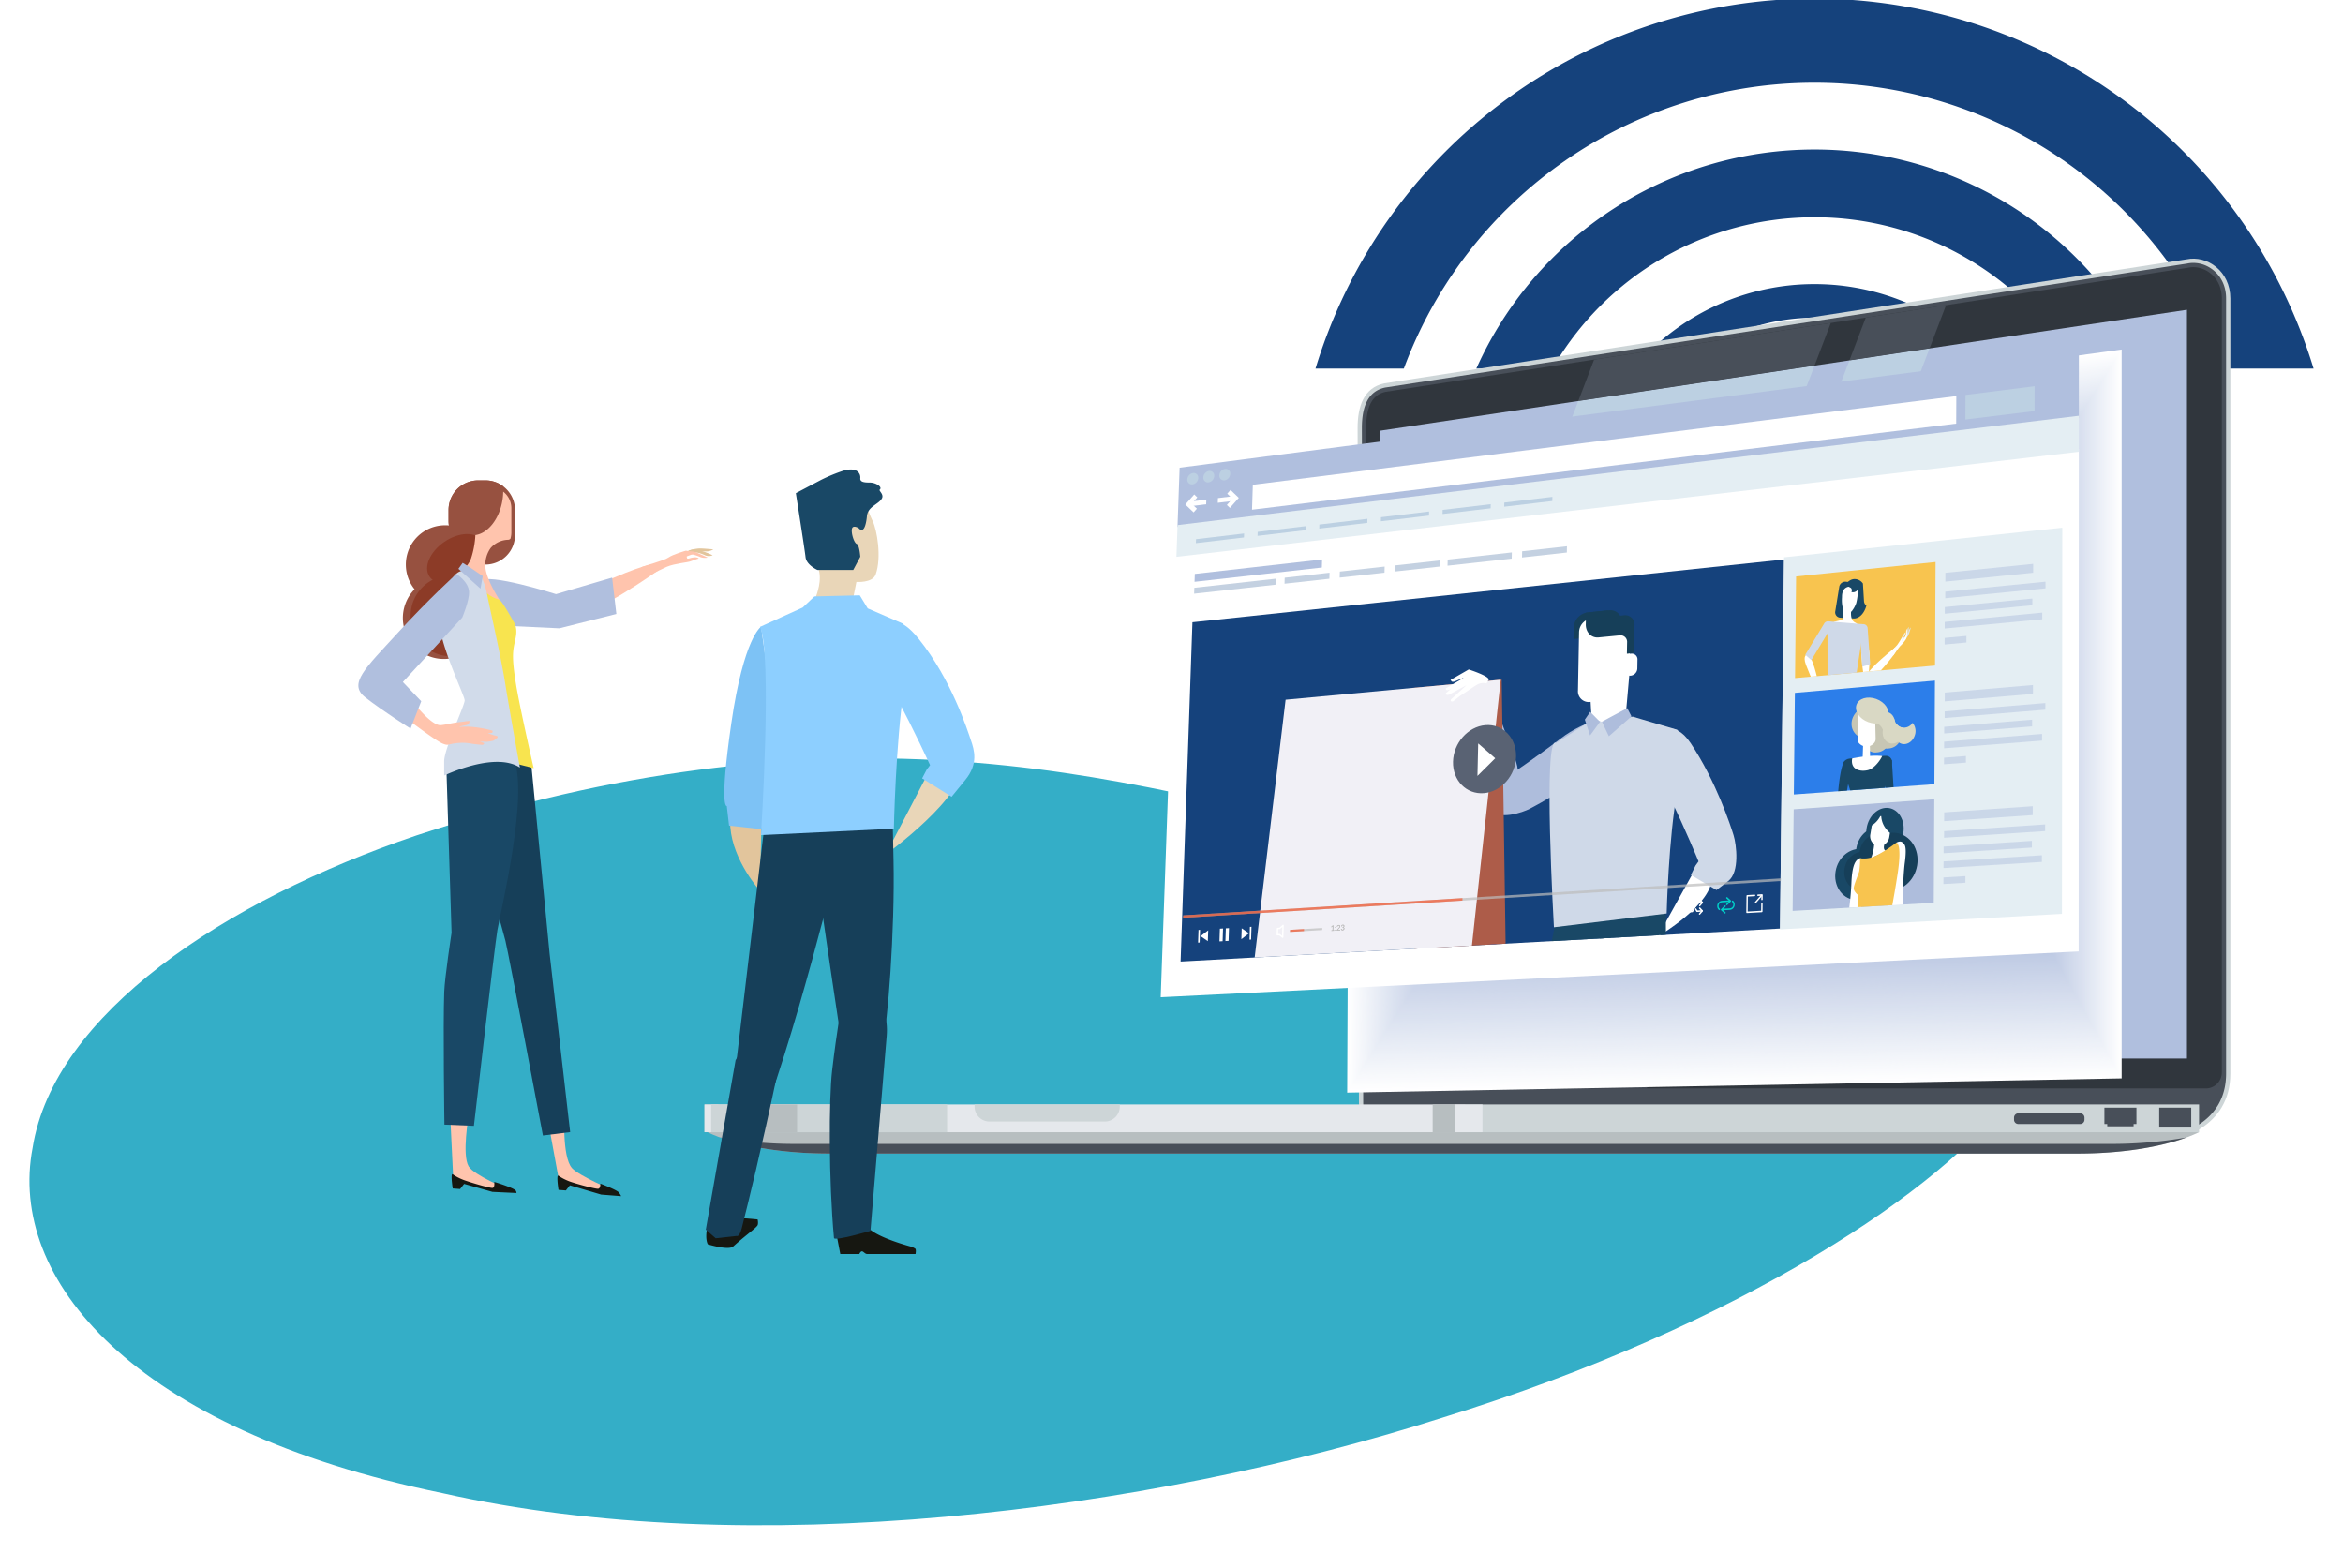 <svg xmlns="http://www.w3.org/2000/svg" xmlns:xlink="http://www.w3.org/1999/xlink" width="830" height="555.589" viewBox="0 0 830 555.589"><defs><style>.cls-1{mask:url(#mask);filter:url(#luminosity-noclip-2);}.cls-17,.cls-2{mix-blend-mode:multiply;}.cls-2{fill:url(#linear-gradient);}.cls-3{fill:none;}.cls-4{fill:#2c7eea;}.cls-5{fill:#f8c44f;}.cls-6{fill:#aebddc;}.cls-7{isolation:isolate;}.cls-8{fill:#15427c;}.cls-9{fill:#34aec7;}.cls-10{fill:#b7bec0;}.cls-11{fill:#cdd5d7;}.cls-12{fill:#484f59;}.cls-13{fill:#30363d;}.cls-14{fill:#e5e8ec;}.cls-15{fill:#b0bfde;}.cls-16{fill:#bcd0e2;}.cls-18{fill:#fff;}.cls-19{fill:#fefeff;}.cls-20{fill:#fdfdfe;}.cls-21{fill:#fcfdfe;}.cls-22{fill:#fbfcfd;}.cls-23{fill:#fafbfd;}.cls-24{fill:#f9fafd;}.cls-25{fill:#f8f9fc;}.cls-26{fill:#f7f9fc;}.cls-27{fill:#f6f8fb;}.cls-28{fill:#f5f7fb;}.cls-29{fill:#f4f6fa;}.cls-30{fill:#f3f5fa;}.cls-31{fill:#f2f5fa;}.cls-32{fill:#f1f4f9;}.cls-33{fill:#f0f3f9;}.cls-34{fill:#eff2f8;}.cls-35{fill:#eef1f8;}.cls-36{fill:#edf1f8;}.cls-37{fill:#ecf0f7;}.cls-38{fill:#ebeff7;}.cls-39{fill:#eaeef6;}.cls-40{fill:#e9edf6;}.cls-41{fill:#e8edf6;}.cls-42{fill:#e7ecf5;}.cls-43{fill:#e6ebf5;}.cls-44{fill:#e5eaf4;}.cls-45{fill:#e4e9f4;}.cls-46{fill:#e3e9f3;}.cls-47{fill:#e2e8f3;}.cls-48{fill:#e1e7f3;}.cls-49{fill:#e0e6f2;}.cls-50{fill:#dfe5f2;}.cls-51{fill:#dee5f1;}.cls-52{fill:#dde4f1;}.cls-53{fill:#dce3f1;}.cls-54{fill:#dbe2f0;}.cls-55{fill:#dae1f0;}.cls-56{fill:#d9e1ef;}.cls-57{fill:#d8e0ef;}.cls-58{fill:#d8dfef;}.cls-59{fill:#d7deee;}.cls-60{fill:#d6ddee;}.cls-61{fill:#d5dded;}.cls-62{fill:#d4dced;}.cls-63{fill:#d3dbec;}.cls-64{fill:#d2daec;}.cls-65{fill:#d1d9ec;}.cls-66{fill:#d0d9eb;}.cls-67{fill:#cfd8eb;}.cls-68{fill:#ced7ea;}.cls-69{fill:#cdd6ea;}.cls-70{fill:#ccd5ea;}.cls-71{fill:#cbd5e9;}.cls-72{fill:#cad4e9;}.cls-73{fill:#c9d3e8;}.cls-74{fill:#c8d2e8;}.cls-75{fill:#c7d1e7;}.cls-76{fill:#c6d1e7;}.cls-77{fill:#c5d0e7;}.cls-78{fill:#c4cfe6;}.cls-79{fill:#c3cee6;}.cls-80{fill:#c2cde5;}.cls-81{fill:#c1cde5;}.cls-82{fill:#c0cce5;}.cls-83{fill:#bfcbe4;}.cls-84{fill:#becae4;}.cls-85{fill:#bdc9e3;}.cls-86{fill:#bcc9e3;}.cls-87{fill:#bbc8e3;}.cls-88{fill:#bac7e2;}.cls-89{fill:#b9c6e2;}.cls-90{fill:#b8c5e1;}.cls-91{fill:#b7c5e1;}.cls-92{fill:#b6c4e0;}.cls-93{fill:#b5c3e0;}.cls-94{fill:#b4c2e0;}.cls-95{fill:#b3c1df;}.cls-96{fill:#b2c1df;}.cls-97{fill:#b1c0de;}.cls-98{clip-path:url(#clip-path);}.cls-99{fill:#e4eef3;}.cls-100{clip-path:url(#clip-path-2);}.cls-101{fill:#c7c6b4;}.cls-102{fill:#194866;}.cls-103{fill:#d9d8c4;}.cls-104{clip-path:url(#clip-path-3);}.cls-105{fill:#dce5ea;}.cls-106{fill:#cfd9e8;}.cls-107{clip-path:url(#clip-path-4);}.cls-108{fill:#163f59;}.cls-109{clip-path:url(#clip-path-5);}.cls-110{fill:#161711;}.cls-111{fill:#ad5c49;}.cls-112{fill:#f1f0f6;}.cls-113{mask:url(#mask-2);}.cls-114{fill:url(#linear-gradient-2);}.cls-115,.cls-119{fill:#bcbcbc;}.cls-115,.cls-116{opacity:0.7;}.cls-116{fill:#f95830;}.cls-117{fill:#596273;}.cls-118{fill:#00d1c9;}.cls-120{opacity:0.5;}.cls-121{fill:#c4d1e1;}.cls-122{fill:#ffc4ad;}.cls-123{fill:#e2c59c;}.cls-124{fill:#975140;}.cls-125{fill:#8c3b27;}.cls-126{fill:#f8e44f;}.cls-127{fill:#d1dbea;}.cls-128{fill:#e9d6b8;}.cls-129{fill:#7dc2f5;}.cls-130{fill:#8dcfff;}.cls-131{filter:url(#luminosity-noclip);}</style><filter id="luminosity-noclip" x="418.252" y="-7796.084" width="212.539" height="32766" filterUnits="userSpaceOnUse" color-interpolation-filters="sRGB"><feFlood flood-color="#fff" result="bg"/><feBlend in="SourceGraphic" in2="bg"/></filter><mask id="mask" x="418.252" y="-7796.084" width="212.539" height="32766" maskUnits="userSpaceOnUse"><g class="cls-131"/></mask><linearGradient id="linear-gradient" x1="524.522" y1="340.61" x2="524.522" y2="310.207" gradientUnits="userSpaceOnUse"><stop offset="0" stop-color="#fff"/><stop offset="1"/></linearGradient><clipPath id="clip-path"><polygon class="cls-3" points="736.359 337.027 411.173 353.255 417.874 165.671 736.423 124.217 736.359 337.027"/></clipPath><clipPath id="clip-path-2"><polygon class="cls-4" points="685.247 277.78 635.455 281.43 635.831 245.435 685.443 241.102 685.247 277.78"/></clipPath><clipPath id="clip-path-3"><polygon class="cls-5" points="685.471 235.761 635.885 240.193 636.26 204.198 685.666 199.083 685.471 235.761"/></clipPath><clipPath id="clip-path-4"><polygon class="cls-6" points="685.021 319.799 635.025 322.668 635.401 286.672 685.217 283.122 685.021 319.799"/></clipPath><clipPath id="clip-path-5"><polygon class="cls-3" points="422.414 220.419 418.218 340.612 630.567 328.921 631.99 198.188 422.414 220.419"/></clipPath><filter id="luminosity-noclip-2" x="418.252" y="310.207" width="212.539" height="30.403" filterUnits="userSpaceOnUse" color-interpolation-filters="sRGB"><feFlood flood-color="#fff" result="bg"/><feBlend in="SourceGraphic" in2="bg"/></filter><mask id="mask-2" x="418.252" y="310.207" width="212.539" height="30.403" maskUnits="userSpaceOnUse"><g class="cls-1"><polygon class="cls-2" points="418.252 340.61 418.853 323.406 630.791 310.207 630.587 328.92 418.252 340.61"/></g></mask><linearGradient id="linear-gradient-2" x1="524.522" y1="340.61" x2="524.522" y2="310.207" gradientUnits="userSpaceOnUse"><stop offset="0"/><stop offset="1" stop-color="#231f20"/></linearGradient></defs><title>ilustra-hero-ead-ok</title><g class="cls-7"><g id="dizajn"><path class="cls-3" d="M642.809,38.503l-.032,0-.032,0h.063Z"/><path class="cls-8" d="M642.787,52.97l-.012,0A131.268,131.268,0,0,0,522.98,130.567H549.9a107.157,107.157,0,0,1,92.875-53.608l.012,0a107.23,107.23,0,0,1,92.889,53.608h26.887A131.228,131.228,0,0,0,642.787,52.97Z"/><path class="cls-8" d="M642.787,100.642l-.012,0a83.503,83.503,0,0,0-72.42,41.84h14.167a71.552,71.552,0,0,1,58.253-29.931l.012,0a71.549,71.549,0,0,1,58.241,29.93h14.16A83.503,83.503,0,0,0,642.787,100.642Z"/><path class="cls-8" d="M642.816-.496h-.083A184.754,184.754,0,0,0,466.004,130.567h31.298A155.129,155.129,0,0,1,642.774,29.302h.012a155.126,155.126,0,0,1,145.47,101.265H819.57A184.801,184.801,0,0,0,642.816-.496Z"/><path class="cls-9" d="M711.393,388.979c22.473-33.351-2.708-44.762-45.484-54.897-43.257-9.616-104.117-17.954-163.977-33.174-61.329-14.635-109.93-28.056-165.93-31.417-55.194-3.451-117.781,3.163-188.516,26.46C79.54,319.011,19.111,359.19,11.546,406.607,2.647,452.85,46.612,506.328,156.717,528.904c108.023,24.378,248.893,6.868,353.915-26.616C617.939,469.144,689.393,420.021,711.393,388.979Z"/><rect class="cls-10" x="249.562" y="391.225" width="4.915" height="9.835"/><path class="cls-11" d="M481.396,390.64c.011,7.636,5.956,13.821,13.272,13.821H763.879c7.317,0,26.218-4.788,26.218-24.198v-274.56c0-9.61-8.206-15.387-15.534-13.831L490.384,135.8c-7.329,1.55-9.47,8.24-9.457,15.873Z"/><path class="cls-12" d="M494.668,402.946c-6.472,0-11.747-5.52-11.763-12.309l-.467-238.971c-.019-8.48,2.673-13.187,8.218-14.379L774.878,93.353a9.856,9.856,0,0,1,2.093-.22c5.71,0,11.618,4.703,11.618,12.57v274.56c0,18.518-18.299,22.683-24.709,22.683Z"/><path class="cls-13" d="M562.25,379.882a5.673,5.673,0,1,1-5.674-5.674A5.673,5.673,0,0,1,562.25,379.882Z"/><path class="cls-10" d="M516.176,401.059H250.626c9.423,4.569,25.156,7.562,42.993,7.562H736.017c17.831,0,33.57-2.993,42.991-7.562Z"/><path class="cls-12" d="M747.416,405.215H282.22a153.644,153.644,0,0,1-27.113-2.287c9.545,3.495,23.253,5.692,38.512,5.692H736.017c15.255,0,28.962-2.197,38.512-5.692A153.686,153.686,0,0,1,747.416,405.215Z"/><rect class="cls-14" x="249.562" y="391.225" width="269.639" height="9.835"/><rect class="cls-11" x="519.201" y="391.225" width="259.808" height="9.835"/><rect class="cls-11" x="251.923" y="391.225" width="83.579" height="9.835"/><rect class="cls-10" x="263.274" y="391.225" width="19.096" height="9.835"/><rect class="cls-10" x="507.517" y="391.225" width="8.24" height="9.835"/><rect class="cls-14" x="515.514" y="391.225" width="9.645" height="9.835"/><rect class="cls-12" x="764.888" y="392.363" width="11.344" height="7.054"/><polygon class="cls-12" points="756.822 392.363 745.478 392.363 745.478 398.157 746.482 398.157 746.482 398.976 755.813 398.976 755.813 398.157 756.822 398.157 756.822 392.363"/><path class="cls-12" d="M738.418,396.651a1.513,1.513,0,0,1-1.514,1.506H714.973a1.513,1.513,0,0,1-1.516-1.506V395.89a1.513,1.513,0,0,1,1.516-1.513h21.932a1.513,1.513,0,0,1,1.514,1.513Z"/><path class="cls-11" d="M345.24,391.225v.757a5.297,5.297,0,0,0,5.297,5.296h40.84a5.297,5.297,0,0,0,5.296-5.296v-.757Z"/><path class="cls-13" d="M776.971,94.646a8.725,8.725,0,0,0-1.783.185L490.935,138.777c-3.019.659-7.007,2.735-6.984,12.884l.446,227.394a5.479,5.479,0,0,0-.066.826,5.667,5.667,0,0,0,5.409,5.661v.009H781.968c0-.006.003-.019.003-.028a5.67,5.67,0,0,0,5.102-5.613l.003-.006V105.703C787.075,98.784,781.938,94.646,776.971,94.646Z"/><polygon class="cls-15" points="774.719 109.738 488.819 152.595 488.819 374.965 774.719 374.965 774.719 109.738"/><polygon class="cls-16" points="642.787 129.518 559.102 142.06 488.819 326.011 488.819 374.965 549.004 374.965 642.787 129.518"/><polygon class="cls-16" points="683.533 123.407 655.155 127.664 560.666 374.965 587.416 374.965 683.533 123.407"/><polygon class="cls-12" points="560.666 374.965 556.617 385.552 583.371 385.552 587.416 374.965 560.666 374.965"/><polygon class="cls-12" points="683.533 123.407 689.381 108.097 660.948 112.491 655.155 127.664 683.533 123.407"/><polygon class="cls-12" points="642.787 129.518 648.557 114.408 564.718 127.372 559.102 142.06 642.787 129.518"/><path class="cls-12" d="M488.819,374.965V326.011l-4.503,11.786.082,41.258a5.479,5.479,0,0,0-.066.826,5.667,5.667,0,0,0,5.409,5.661v.009h55.218l4.046-10.587Z"/><g class="cls-17"><polygon class="cls-18" points="751.582 381.994 477.231 387.043 478.242 161.36 751.582 123.814 751.582 381.994"/><polygon class="cls-19" points="478.685 161.85 751.21 124.406 751.21 381.323 477.678 386.339 478.685 161.85"/><polygon class="cls-20" points="479.128 162.34 750.838 124.998 750.838 380.653 478.125 385.634 479.128 162.34"/><polygon class="cls-21" points="479.571 162.831 750.466 125.59 750.466 379.982 478.573 384.93 479.571 162.831"/><polygon class="cls-22" points="480.015 163.321 750.095 126.182 750.095 379.312 479.02 384.226 480.015 163.321"/><polygon class="cls-23" points="480.458 163.811 749.723 126.774 749.723 378.641 479.467 383.521 480.458 163.811"/><polygon class="cls-24" points="480.901 164.301 749.351 127.366 749.351 377.971 479.915 382.817 480.901 164.301"/><polygon class="cls-25" points="481.344 164.791 748.979 127.958 748.979 377.3 480.362 382.112 481.344 164.791"/><polygon class="cls-26" points="481.787 165.281 748.607 128.55 748.607 376.63 480.809 381.408 481.787 165.281"/><polygon class="cls-27" points="482.231 165.772 748.235 129.142 748.235 375.959 481.257 380.703 482.231 165.772"/><polygon class="cls-28" points="482.674 166.262 747.863 129.734 747.863 375.289 481.704 379.999 482.674 166.262"/><polygon class="cls-29" points="483.117 166.752 747.491 130.326 747.491 374.618 482.151 379.294 483.117 166.752"/><polygon class="cls-30" points="483.56 167.242 747.119 130.918 747.119 373.948 482.599 378.59 483.56 167.242"/><polygon class="cls-31" points="484.003 167.732 746.747 131.51 746.747 373.277 483.046 377.886 484.003 167.732"/><polygon class="cls-32" points="484.447 168.222 746.375 132.102 746.375 372.607 483.493 377.181 484.447 168.222"/><polygon class="cls-33" points="484.89 168.713 746.003 132.694 746.003 371.936 483.941 376.477 484.89 168.713"/><polygon class="cls-34" points="485.333 169.203 745.632 133.286 745.632 371.265 484.388 375.772 485.333 169.203"/><polygon class="cls-35" points="485.776 169.693 745.26 133.878 745.26 370.595 484.835 375.068 485.776 169.693"/><polygon class="cls-36" points="486.219 170.183 744.888 134.47 744.888 369.924 485.283 374.363 486.219 170.183"/><polygon class="cls-37" points="486.663 170.673 744.516 135.062 744.516 369.254 485.73 373.659 486.663 170.673"/><polygon class="cls-38" points="487.106 171.163 744.144 135.654 744.144 368.583 486.178 372.955 487.106 171.163"/><polygon class="cls-39" points="487.549 171.654 743.772 136.246 743.772 367.913 486.625 372.25 487.549 171.654"/><polygon class="cls-40" points="487.992 172.144 743.4 136.838 743.4 367.242 487.072 371.546 487.992 172.144"/><polygon class="cls-41" points="488.435 172.634 743.028 137.43 743.028 366.572 487.52 370.841 488.435 172.634"/><polygon class="cls-42" points="488.879 173.124 742.656 138.022 742.656 365.901 487.967 370.137 488.879 173.124"/><polygon class="cls-43" points="489.322 173.614 742.284 138.614 742.284 365.231 488.414 369.432 489.322 173.614"/><polygon class="cls-44" points="489.765 174.104 741.912 139.206 741.912 364.56 488.862 368.728 489.765 174.104"/><polygon class="cls-45" points="490.208 174.595 741.541 139.798 741.541 363.89 489.309 368.024 490.208 174.595"/><polygon class="cls-46" points="490.652 175.085 741.169 140.39 741.169 363.219 489.756 367.319 490.652 175.085"/><polygon class="cls-47" points="491.095 175.575 740.797 140.982 740.797 362.549 490.204 366.615 491.095 175.575"/><polygon class="cls-48" points="491.538 176.065 740.425 141.574 740.425 361.878 490.651 365.91 491.538 176.065"/><polygon class="cls-49" points="491.981 176.555 740.053 142.166 740.053 361.208 491.098 365.206 491.981 176.555"/><polygon class="cls-50" points="492.424 177.045 739.681 142.758 739.681 360.537 491.546 364.501 492.424 177.045"/><polygon class="cls-51" points="492.868 177.536 739.309 143.35 739.309 359.867 491.993 363.797 492.868 177.536"/><polygon class="cls-52" points="493.311 178.026 738.937 143.942 738.937 359.196 492.44 363.093 493.311 178.026"/><polygon class="cls-53" points="493.754 178.516 738.565 144.534 738.565 358.526 492.888 362.388 493.754 178.516"/><polygon class="cls-54" points="494.197 179.006 738.193 145.126 738.193 357.855 493.335 361.684 494.197 179.006"/><polygon class="cls-55" points="494.64 179.496 737.821 145.718 737.821 357.185 493.782 360.979 494.64 179.496"/><polygon class="cls-56" points="495.084 179.986 737.449 146.31 737.449 356.514 494.23 360.275 495.084 179.986"/><polygon class="cls-57" points="495.527 180.477 737.078 146.902 737.078 355.844 494.677 359.57 495.527 180.477"/><polygon class="cls-58" points="495.97 180.967 736.706 147.494 736.706 355.173 495.124 358.866 495.97 180.967"/><polygon class="cls-59" points="496.413 181.457 736.334 148.086 736.334 354.503 495.572 358.162 496.413 181.457"/><polygon class="cls-60" points="496.856 181.947 735.962 148.678 735.962 353.832 496.019 357.457 496.856 181.947"/><polygon class="cls-61" points="497.3 182.437 735.59 149.27 735.59 353.162 496.466 356.753 497.3 182.437"/><polygon class="cls-62" points="497.743 182.927 735.218 149.862 735.218 352.491 496.914 356.048 497.743 182.927"/><polygon class="cls-63" points="498.186 183.418 734.846 150.454 734.846 351.821 497.361 355.344 498.186 183.418"/><polygon class="cls-64" points="498.629 183.908 734.474 151.046 734.474 351.15 497.808 354.639 498.629 183.908"/><polygon class="cls-65" points="499.072 184.398 734.102 151.638 734.102 350.48 498.256 353.935 499.072 184.398"/><polygon class="cls-66" points="499.516 184.888 733.73 152.23 733.73 349.809 498.703 353.231 499.516 184.888"/><polygon class="cls-67" points="499.959 185.378 733.358 152.822 733.358 349.139 499.151 352.526 499.959 185.378"/><polygon class="cls-68" points="500.402 185.868 732.986 153.414 732.986 348.468 499.598 351.822 500.402 185.868"/><polygon class="cls-69" points="500.845 186.359 732.615 154.006 732.615 347.798 500.045 351.117 500.845 186.359"/><polygon class="cls-70" points="501.288 186.849 732.243 154.598 732.243 347.127 500.493 350.413 501.288 186.849"/><polygon class="cls-71" points="501.732 187.339 731.871 155.19 731.871 346.457 500.94 349.708 501.732 187.339"/><polygon class="cls-72" points="502.175 187.829 731.499 155.782 731.499 345.786 501.387 349.004 502.175 187.829"/><polygon class="cls-73" points="502.618 188.319 731.127 156.374 731.127 345.116 501.835 348.3 502.618 188.319"/><polygon class="cls-74" points="503.061 188.809 730.755 156.966 730.755 344.445 502.282 347.595 503.061 188.809"/><polygon class="cls-75" points="503.504 189.3 730.383 157.558 730.383 343.775 502.729 346.891 503.504 189.3"/><polygon class="cls-76" points="503.948 189.79 730.011 158.15 730.011 343.104 503.177 346.186 503.948 189.79"/><polygon class="cls-77" points="504.391 190.28 729.639 158.742 729.639 342.434 503.624 345.482 504.391 190.28"/><polygon class="cls-78" points="504.834 190.77 729.267 159.334 729.267 341.763 504.071 344.777 504.834 190.77"/><polygon class="cls-79" points="505.277 191.26 728.895 159.926 728.895 341.093 504.519 344.073 505.277 191.26"/><polygon class="cls-80" points="505.72 191.75 728.523 160.518 728.523 340.422 504.966 343.369 505.72 191.75"/><polygon class="cls-81" points="506.164 192.241 728.152 161.11 728.152 339.752 505.413 342.664 506.164 192.241"/><polygon class="cls-82" points="506.607 192.731 727.78 161.702 727.78 339.081 505.861 341.96 506.607 192.731"/><polygon class="cls-83" points="507.05 193.221 727.408 162.294 727.408 338.411 506.308 341.255 507.05 193.221"/><polygon class="cls-84" points="507.493 193.711 727.036 162.886 727.036 337.74 506.755 340.551 507.493 193.711"/><polygon class="cls-85" points="507.936 194.201 726.664 163.478 726.664 337.07 507.203 339.846 507.936 194.201"/><polygon class="cls-86" points="508.38 194.691 726.292 164.07 726.292 336.399 507.65 339.142 508.38 194.691"/><polygon class="cls-87" points="508.823 195.182 725.92 164.662 725.92 335.729 508.097 338.437 508.823 195.182"/><polygon class="cls-88" points="509.266 195.672 725.548 165.254 725.548 335.058 508.545 337.733 509.266 195.672"/><polygon class="cls-89" points="509.709 196.162 725.176 165.846 725.176 334.388 508.992 337.029 509.709 196.162"/><polygon class="cls-90" points="510.152 196.652 724.804 166.438 724.804 333.717 509.439 336.324 510.152 196.652"/><polygon class="cls-91" points="510.596 197.142 724.432 167.03 724.432 333.047 509.887 335.62 510.596 197.142"/><polygon class="cls-92" points="511.039 197.632 724.061 167.622 724.061 332.376 510.334 334.915 511.039 197.632"/><polygon class="cls-93" points="511.482 198.123 723.689 168.214 723.689 331.706 510.781 334.211 511.482 198.123"/><polygon class="cls-94" points="511.925 198.613 723.317 168.806 723.317 331.035 511.229 333.506 511.925 198.613"/><polygon class="cls-95" points="512.368 199.103 722.945 169.398 722.945 330.365 511.676 332.802 512.368 199.103"/><polygon class="cls-96" points="512.812 199.593 722.573 169.99 722.573 329.694 512.123 332.098 512.812 199.593"/><polygon class="cls-97" points="513.255 200.083 722.201 170.582 722.201 329.024 512.571 331.393 513.255 200.083"/><polygon class="cls-15" points="513.698 200.573 721.829 171.174 721.829 328.353 513.018 330.689 513.698 200.573"/></g><g class="cls-98"><path class="cls-18" d="M416.197,196.397,411.062,339.872l-.102.005-.735,20.52a2.98,2.98,0,0,0,3.167,3.14l322.728-14.701a3.726,3.726,0,0,0,3.283-3.888v-2.955l.104-.005V158.635Z"/><path class="cls-15" d="M736.194,122.185,420.473,163.523a3.896,3.896,0,0,0-3.327,3.562l-.705,19.682,322.964-39.073.001-22.359A2.913,2.913,0,0,0,736.194,122.185Z"/><path class="cls-16" d="M424.472,169.329a2.413,2.413,0,0,1-1.998,2.264,1.638,1.638,0,0,1-1.868-1.768,2.429,2.429,0,0,1,2.01-2.26A1.628,1.628,0,0,1,424.472,169.329Z"/><path class="cls-16" d="M430.141,168.602a2.414,2.414,0,0,1-2,2.269,1.633,1.633,0,0,1-1.861-1.774,2.414,2.414,0,0,1,2-2.263A1.631,1.631,0,0,1,430.141,168.602Z"/><path class="cls-16" d="M435.808,167.877a2.414,2.414,0,0,1-1.994,2.273,1.641,1.641,0,0,1-1.866-1.779,2.423,2.423,0,0,1,2.002-2.269A1.635,1.635,0,0,1,435.808,167.877Z"/><polygon class="cls-18" points="692.97 150.06 443.523 180.555 443.81 171.722 693.014 140.309 692.97 150.06"/><polygon class="cls-18" points="422.829 181.504 419.896 178.711 423.051 175.163 424.133 176.201 422.151 178.431 423.993 180.191 422.829 181.504"/><polygon class="cls-18" points="427.282 178.62 421.671 179.316 421.729 177.656 427.339 176.957 427.282 178.62"/><polygon class="cls-18" points="435.696 179.922 434.613 178.88 436.584 176.637 434.748 174.873 435.909 173.547 438.845 176.356 435.696 179.922"/><polygon class="cls-18" points="437.019 177.413 431.4 178.109 431.457 176.444 437.075 175.743 437.019 177.413"/><polygon class="cls-99" points="416.063 197.321 739.406 159.685 739.406 146.919 416.466 186.085 416.063 197.321"/><polygon class="cls-16" points="440.668 190.386 423.638 192.398 423.687 190.999 440.714 188.977 440.668 190.386"/><polygon class="cls-16" points="462.51 187.805 445.484 189.817 445.529 188.405 462.553 186.383 462.51 187.805"/><polygon class="cls-16" points="484.359 185.224 467.333 187.236 467.375 185.81 484.399 183.789 484.359 185.224"/><polygon class="cls-16" points="506.21 182.642 489.175 184.655 489.213 183.217 506.246 181.194 506.21 182.642"/><polygon class="cls-16" points="528.051 180.062 511.022 182.074 511.057 180.623 528.084 178.601 528.051 180.062"/><polygon class="cls-16" points="549.896 177.48 532.87 179.492 532.902 178.029 549.927 176.007 549.896 177.48"/><polygon class="cls-16" points="696.227 148.611 720.738 145.605 720.754 136.812 696.265 139.899 696.227 148.611"/><polygon class="cls-8" points="422.414 220.419 418.218 340.612 630.567 328.921 631.99 198.188 422.414 220.419"/></g><polygon class="cls-99" points="630.581 329.208 730.438 323.721 730.557 186.924 632.016 197.408 630.581 329.208"/><polygon class="cls-4" points="685.247 277.78 635.455 281.43 635.831 245.435 685.443 241.102 685.247 277.78"/><g class="cls-100"><path class="cls-101" d="M655.897,256.378c-.028,3.303,2.884,5.748,6.502,5.459s6.573-3.219,6.596-6.538-2.89-5.76-6.504-5.454S655.925,253.075,655.897,256.378Z"/><path class="cls-101" d="M661.316,259.604a3.818,3.818,0,0,0,4.377,3.681,4.709,4.709,0,0,0,4.436-4.394,3.811,3.811,0,0,0-4.377-3.681A4.726,4.726,0,0,0,661.316,259.604Z"/><path class="cls-101" d="M660.48,262.832a3.825,3.825,0,0,0,4.379,3.685,4.705,4.705,0,0,0,4.437-4.388,3.817,3.817,0,0,0-4.377-3.686A4.721,4.721,0,0,0,660.48,262.832Z"/><path class="cls-101" d="M664.663,261.444a3.826,3.826,0,0,0,4.38,3.69,4.708,4.708,0,0,0,4.436-4.397,3.819,3.819,0,0,0-4.379-3.69A4.722,4.722,0,0,0,664.663,261.444Z"/><path class="cls-102" d="M665.153,288.062c-.947,2.295-5.961,2.642-6.875.481l-5.183-15.641c-.911-2.149.119-4.043,2.29-4.211l12.274-.954c2.171-.168,3.173,1.58,2.229,3.886Z"/><path class="cls-102" d="M653.156,269.974c-1.952,3.642-2.432,17.113-2.432,17.113s1.177.952,2.174-1.105a67.862,67.862,0,0,0,2.252-11.975C655.778,268.831,653.638,269.074,653.156,269.974Z"/><path class="cls-102" d="M670.174,269.25l1.122,17.931c-.255.209-.722,2.206-1.332.916-.756-1.605-1.896-6.652-2.666-14.298C666.707,267.896,669.41,268.699,670.174,269.25Z"/><path class="cls-18" d="M662.465,268.47a1.584,1.584,0,0,1-.152.651,1.243,1.243,0,0,1-2.328-.039,1.634,1.634,0,0,1-.143-.645q.089-2.653.177-5.306a.319.319,0,0,1,.204-.313c.648-.112,1.299-.241,1.951-.353.108-.016.197.107.2.273Q662.42,265.605,662.465,268.47Z"/><path class="cls-18" d="M664.444,261.796a2.307,2.307,0,0,1-.368,1.182,3.53,3.53,0,0,1-5.705.058,2.219,2.219,0,0,1-.354-1.147q.205-4.771.409-9.543a.628.628,0,0,1,.498-.579c1.588-.24,3.18-.511,4.774-.749a.447.447,0,0,1,.492.475Q664.317,256.644,664.444,261.796Z"/><path class="cls-103" d="M668.82,253.738c-.778,2.268-3.912,3.185-6.999,2.053-3.086-1.128-4.955-3.873-4.176-6.133.779-2.264,3.911-3.192,6.995-2.071C667.725,248.711,669.596,251.467,668.82,253.738Z"/><path class="cls-103" d="M668.948,252.331c-1.907-.698-4.083.574-4.863,2.84a5.092,5.092,0,0,0-.215.872,3.035,3.035,0,0,1,.996.188,3.991,3.991,0,0,1,2.262,4.501,4.169,4.169,0,0,0,3.868-3.022C671.775,255.44,670.857,253.031,668.948,252.331Z"/><path class="cls-103" d="M673.338,257.584a3.663,3.663,0,0,1-2.227-2.789,4.173,4.173,0,0,0-3.916,3.021c-.778,2.269.138,4.677,2.048,5.381,1.91.708,4.089-.557,4.866-2.829a4.972,4.972,0,0,0,.177-2.598A3.169,3.169,0,0,1,673.338,257.584Z"/><path class="cls-103" d="M677.521,256.053a3.658,3.658,0,0,1-4.184,1.531,3.294,3.294,0,0,1-1.292-.889,4.957,4.957,0,0,0-.68,1.311c-.779,2.269.141,4.681,2.051,5.39s4.089-.558,4.865-2.833A4.582,4.582,0,0,0,677.521,256.053Z"/><path class="cls-18" d="M666.701,267.79a27.744,27.744,0,0,0-5.404.102,43.877,43.877,0,0,0-5.169.763c-.689,3.871,2.639,4.828,5.531,4.163C664.589,272.138,667.007,267.623,666.701,267.79Z"/></g><polygon class="cls-5" points="685.471 235.761 635.885 240.193 636.26 204.198 685.666 199.083 685.471 235.761"/><g class="cls-104"><path class="cls-102" d="M660.313,212.932l-.38-6.231a3.54,3.54,0,0,0-3.471-1.541c-2.537.486-4.407,3.978-4.176,7.802.229,3.822,2.478,6.543,5.017,6.071,1.776-.329,3.226-2.14,3.856-4.511A2.076,2.076,0,0,1,660.313,212.932Z"/><path class="cls-102" d="M650.098,216.77a1.915,1.915,0,0,0,1.91,2.037l2.777.291a2.19,2.19,0,0,0,2.497-1.579l1.472-9.126a1.91,1.91,0,0,0-1.91-2.035l-2.773-.278a2.206,2.206,0,0,0-2.495,1.586Z"/><path class="cls-18" d="M657.138,220.512c1.609.789.222.927.111,1.073-.666.867-7.349-.077-7.699-1.174-.058-.185,3.141-.786,3.17-.924a13.142,13.142,0,0,0,.194-4.754c.025-.141.125-.254.224-.253.59.005,1.184-.004,1.776.001.098.006,1.24.272.939.914C655.608,217.148,655.44,219.677,657.138,220.512Z"/><path class="cls-18" d="M656.514,215.741c.039-.058.079-.118.12-.18a.645.645,0,0,1,.036-.058c.049-.08.096-.158.144-.243a.632.632,0,0,0,.035-.062c.035-.065.07-.127.105-.19.017-.039.037-.072.056-.109.025-.054.054-.109.082-.164.019-.039.038-.079.057-.114.033-.073.068-.149.102-.223.025-.058.05-.117.076-.175.021-.049.044-.103.065-.154s.043-.107.065-.16c.019-.047.037-.095.054-.141.014-.039.03-.075.044-.113l.001-.005a21.766,21.766,0,0,0,.642-5.43.382.382,0,0,0-.367-.379c-1.367-.069-5.363-1.055-5.31,3.646v.003c-.001.011-.028.409-.035.594,0,.016,0,.03-.001.048-.008.183-.011.367-.01.544a.194.194,0,0,0,.001.035c0,.183.005.359.014.537l.001.017c.111,2.23.816,3.826,1.911,3.939a2.341,2.341,0,0,0,1.92-1.19h0a.164.164,0,0,0,.015-.02c.045-.062.091-.127.137-.189C656.488,215.783,656.502,215.763,656.514,215.741Z"/><path class="cls-102" d="M655.798,208.425c-.257-.405-1.498-.778-1.498-.778-.023-.508.281-.693.675-1.09a2.049,2.049,0,0,1,2.814-.056,1.866,1.866,0,0,1,.049,2.709,2.041,2.041,0,0,1-2,.508A1.201,1.201,0,0,0,655.798,208.425Z"/><path class="cls-105" d="M674.956,225.834s.203.266.411.076a6.072,6.072,0,0,0,.896-1.505c.152-.35.651-2.131.651-2.131a2.405,2.405,0,0,0-.705,1.125A10.746,10.746,0,0,1,674.956,225.834Z"/><path class="cls-105" d="M675.073,225.612a3.133,3.133,0,0,0,.637-2.225,1.847,1.847,0,0,1,.418-1.304,12.586,12.586,0,0,1-.083,2.011,4.043,4.043,0,0,1-.261,1.208C675.305,226.41,673.867,226.833,675.073,225.612Z"/><path class="cls-18" d="M640.675,231.991c1.996,1.897,3.731,11.22,3.731,11.22s-.274,3.783-4.642-7.691C638.456,232.084,640.184,231.523,640.675,231.991Z"/><path class="cls-18" d="M661.531,228.435c1.502,2.635.208,12.431.208,12.431s-1.579,3.589-2.382-9.325C659.117,227.666,661.161,227.786,661.531,228.435Z"/><path class="cls-18" d="M660.617,240.122c1.446-3.566,10.597-10.633,10.597-10.633s3.964-1.611-6.724,9.992C661.277,242.949,660.261,241,660.617,240.122Z"/><path class="cls-18" d="M675.345,224.902l.162.272-.281,1.168a14.609,14.609,0,0,1-1.83,2.268c-.644.502-2.405,3.257-2.693,3.521-.285.268-1.768-.405-1.768-.405s2.328-2.324,3.19-3.331a33.897,33.897,0,0,0,2.018-3.295c.555-.696.806-1.083.806-1.083s.259.36-.562,1.507c-.219.303.172.391.172.391Z"/><polygon class="cls-106" points="657.489 239.769 647.404 242.183 647.382 220.09 660.302 221.135 657.489 239.769"/><path class="cls-106" d="M641.657,233.827l7.586-12.528a1.644,1.644,0,0,0-.588-.836l-.191-.138a1.623,1.623,0,0,0-2.324.661l-6.628,10.942Z"/><path class="cls-106" d="M659.695,236.133l-1.029-14.457a1.756,1.756,0,0,1,.913-.514l.238-.047a1.541,1.541,0,0,1,1.79,1.546l.903,12.646Z"/><path class="cls-18" d="M644.413,245.738a.387.387,0,0,1-.449.302l-.453-.121a.38.38,0,0,1-.231-.486l.663-2.364a.387.387,0,0,1,.449-.302l.453.12a.377.377,0,0,1,.23.484Z"/><path class="cls-18" d="M674.861,226.323a4.107,4.107,0,0,0,.711-1.415c.042-.381-.01-2.195-.01-2.195a2.551,2.551,0,0,0-.344,1.3A8.543,8.543,0,0,1,674.861,226.323Z"/><path class="cls-105" d="M674.558,225.916s-.266-.04-.308-.164a1.945,1.945,0,0,0-.085.278c-.051.176-.588,1.297-.588,1.297a11.185,11.185,0,0,1,.704-.917,5.685,5.685,0,0,0,.493-.692c.021-.034.035-.1.063-.164Z"/><path class="cls-105" d="M674.386,225.525a2.306,2.306,0,0,0,.599-1.376c-.131.183-.343.473-.657.866a7.494,7.494,0,0,0-.502.862,1.867,1.867,0,0,1,.007,1.001c-.032.135.461-.536.673-.979C674.41,225.862,674.22,225.759,674.386,225.525Z"/></g><polygon class="cls-6" points="685.021 319.799 635.025 322.668 635.401 286.672 685.217 283.122 685.021 319.799"/><g class="cls-107"><path class="cls-102" d="M650.252,308.642c-.822,4.951,2.111,9.476,6.555,10.112,4.445.639,8.71-2.872,9.524-7.852s-2.123-9.522-6.559-10.132C655.335,300.162,651.075,303.69,650.252,308.642Z"/><path class="cls-102" d="M657.616,300.398c-.756,4.597,1.96,8.788,6.071,9.367s8.053-2.692,8.806-7.315c.749-4.622-1.971-8.825-6.076-9.381C662.313,292.515,658.374,295.798,657.616,300.398Z"/><path class="cls-102" d="M661.241,293.312c-.722,4.394,1.607,8.354,5.201,8.851s7.089-2.673,7.804-7.083c.715-4.416-1.617-8.387-5.206-8.866C665.452,285.738,661.96,288.918,661.241,293.312Z"/><path class="cls-108" d="M661.056,303.966c-.919,5.594,2.386,10.701,7.386,11.414,5,.72,9.791-3.253,10.701-8.883.908-5.632-2.403-10.756-7.391-11.44C666.762,294.38,661.974,298.372,661.056,303.966Z"/><path class="cls-108" d="M653.416,307.685c-.618,3.727,1.588,7.132,4.93,7.606,3.34.478,6.546-2.167,7.16-5.911s-1.596-7.158-4.933-7.618S654.032,303.957,653.416,307.685Z"/><path class="cls-108" d="M658.825,301.41c-.617,3.736,1.592,7.144,4.932,7.613s6.542-2.187,7.153-5.942-1.598-7.167-4.934-7.621C662.641,295.007,659.439,297.671,658.825,301.41Z"/><path class="cls-18" d="M666.075,289.124a3.299,3.299,0,0,1,.336-.041,7.957,7.957,0,0,0,2.066,4.941,9.436,9.436,0,0,0,1.023,1.022l-.222,1.373a3.683,3.683,0,0,1-3.959,3.228,3.46,3.46,0,0,1-2.751-4.141l.506-3.095A8.61,8.61,0,0,0,666.075,289.124Z"/><path class="cls-18" d="M660.117,305.858c-.081-.896-.58-2.432-1.84-1.576-1.321.899-2.213,2.996-2.433,8.618a97.436,97.436,0,0,1-1.478,13.235c-.539,3.119,1.751,8.994,3.096,5.246,1.342-3.752,2.158-12.998,2.292-15.522C659.887,313.33,660.17,306.435,660.117,305.858Z"/><path class="cls-18" d="M671.784,298.466s-2.993,12.921-1.735,20.794c.889,5.572,2.708,1.662,4.185,1.02,0,0-.081-.707-.065-3.33a95.037,95.037,0,0,1,.524-10.778c.538-3.854.553-6.252-.124-7.113S673.326,297.718,671.784,298.466Z"/><path class="cls-18" d="M673.645,318.791s.12-1.041,1.338,4.78c1.218,5.827,1.956,15.962,3.259,17.843s1.769.69,1.539.96c-.818.962-1.154,1.872-2.013,1.719-.855-.151-2.718-3.946-4.619-10.582-1.897-6.626-3.065-11.15-2.707-13.239C670.797,318.183,673.475,318.285,673.645,318.791Z"/><path class="cls-18" d="M662.78,304.02s4.481-2.002,5.099-2.443-1.66.107.266-4.247a36.358,36.358,0,0,0-3.726-2.131c-.309-.045-.625.906-.625.906A15.229,15.229,0,0,1,662.78,304.02Z"/><path class="cls-18" d="M675.955,341.394s.843,2.358,1.358,2.527a5.522,5.522,0,0,0,2.747-.457,19.74,19.74,0,0,1,1.947-.939c.459-.088,3.027.722,3.77.725a2.767,2.767,0,0,0,1.43-.197.405.405,0,0,0,.269-.535s-.362-.025-1.484-.229a17.633,17.633,0,0,1-4.335-1.736c-.989-.56-1.059-.643-1.637-.354a14.59,14.59,0,0,1-2.367.855A8.3,8.3,0,0,1,675.955,341.394Z"/><path class="cls-18" d="M676.765,343.171a2.935,2.935,0,0,0,1.857,1.679,3.048,3.048,0,0,0,1.864.257,3.151,3.151,0,0,0,.764-.122s.1-.568-.607-.618c-.395-.031-1.14-.552-.795-.83C680.194,343.263,676.765,343.171,676.765,343.171Z"/><path class="cls-5" d="M659.107,332.573a48.836,48.836,0,0,1-1.137-7.595c-.036-2.766.29-7.673.234-7.865-.055-.188-1.642-1.317-1.519-2.608.126-1.295,1.637-4.795,1.93-5.843a32.189,32.189,0,0,0,.321-4.654,9.923,9.923,0,0,0,5.758-.948,47.626,47.626,0,0,0,7.09-4.594s2.105.12.44,11.031c-1.671,10.896-2.167,11.568-2.267,14.745-.146,4.66,2.333,9.766,2.534,13.702C672.694,341.88,659.896,333.947,659.107,332.573Z"/></g><g class="cls-109"><path class="cls-6" d="M573.569,252.751s3.464,5.496-3.115,12.687c-11.232,12.18-25.601,19.46-28.379,20.962-2.778,1.497-11.207,4.229-13.938.44-2.727-3.781,6.058-11.876,6.058-11.876s9.805-6.55,18.637-13.337C561.65,254.796,573.569,252.751,573.569,252.751Z"/><path class="cls-6" d="M515.973,246.738s10.788-6.732,11.612-3.933c3.624,12.318,9.325,25.523,9.902,28.64s.689,12.396-3.541,14.923c-4.229,2.519-9.092-7.644-9.092-7.644s-3.105-11.069-6.658-21.101C514.653,247.624,515.973,246.738,515.973,246.738Z"/><path class="cls-18" d="M563.726,253.312c.198,3.359,1.805,6.149,3.547,6.14q2.484-.209,4.967-.418c1.75-.285,3.457-3.368,3.772-6.788q.752-8.455,1.5-16.916c.328-3.388-.749-10.02-3.349-11.752-2.379-1.53-5.139-1.257-7.579.745-2.67,2.239-3.981,9.063-3.773,12.38Q563.27,245.005,563.726,253.312Z"/><path class="cls-18" d="M600.983,306.989l-13.725,24.738s20.052-11.666,19.154-21.445C605.518,300.51,600.983,306.989,600.983,306.989Z"/><path class="cls-102" d="M569.592,335.896s-8.169,38.845-16.372,59.466c-7.298,18.169-14.925-4.926-14.925-4.926l14.006-70.062,20.755-2.963S574.47,317.897,569.592,335.896Z"/><path class="cls-102" d="M568.181,317.892l-3.081,30.136,3.563,2.127s1.316,44.529,1.961,46.768c3.7,12.825,13.972,4.779,15.421.407,1.45-4.377,4.236-36.559,4.132-59.969l-.103-23.4Z"/><path class="cls-106" d="M551.218,263.178l13.386-8.505,3.53,1.28,10.25-2.1,15.789,4.665s3.157,4.394.024,21.371c-3.127,16.853-3.795,43.704-3.795,43.704l-39.938,4.871S546.519,259.975,551.218,263.178Z"/><path class="cls-106" d="M587.346,259.812s5.469-5.6,11.524,3.394C607.91,276.675,613.14,292.7,614.125,295.92s2.229,13.007-1.917,16.187l-4.151,3.174-9.07-5.343,1.618-3.286,1.087-1.524s-4.625-11.31-9.598-21.461C587.133,273.556,587.346,259.812,587.346,259.812Z"/><polygon class="cls-6" points="567.474 255.644 569.937 260.797 577.943 253.769 576.438 250.843 567.474 255.644"/><polygon class="cls-6" points="563.308 252.155 566.807 255.701 563.279 260.527 561.418 254.919 563.308 252.155"/><path class="cls-110" d="M584.157,471.52c.347.524.058,1.912.058,1.912s-6.269.871-8.269.31a9.577,9.577,0,0,1-2.212-1.259c-.139-.095-.374-.674-.508-.771-.248-.179-.386.123-.597-.038a7.151,7.151,0,0,1-.939-.793c-.477-3.459.281-4.86.281-4.86s5.365-2.184,6.33-.698C580.577,468.824,583.396,470.372,584.157,471.52Z"/><path class="cls-110" d="M539.759,464.02l-1.065,5.559-5.073.009s-.265-.785-.692-.784c-.364.001-.849.786-1.341.788-1.066.001-2.251.004-2.724.005-.951.001-10.179.017-10.179.017s-.203-1.161.085-1.558a4.758,4.758,0,0,1,1.574-.74c2.639-.827,10.192-3.409,11.556-6.205C533.555,457.707,539.759,464.02,539.759,464.02Z"/><path class="cls-102" d="M571.704,385.128s-1.821,8.5-1.854,24.45c-.02,10.112.387,36.887,1.669,56.826.079,1.221,8.812.276,8.812.276s6.314-65.15,6.969-77.775C587.5,385.103,578.753,375.936,571.704,385.128Z"/><path class="cls-102" d="M541.809,389.277s2.745-1.242,10.11.815c4.8,1.343-11.416,74.831-11.416,74.831l-10.9-4.241,9.044-72.059Z"/><path class="cls-108" d="M569.714,220.076l.068-3.875-1.452.148-3.829.389-2.313.235a5.635,5.635,0,0,0-4.719,5.542l-.073,3.857,1.457-.143,3.831-.375,2.315-.227A5.618,5.618,0,0,0,569.714,220.076Z"/><path class="cls-18" d="M576.6,242.94a4.95,4.95,0,0,1-4.203,4.912l-9.364.829a3.814,3.814,0,0,1-4.04-4.15l.383-20.489a5.006,5.006,0,0,1,4.196-4.929l9.336-.939c2.271-.229,4.081,1.623,4.038,4.134Z"/><path class="cls-108" d="M570.077,216.171a3.948,3.948,0,0,1,3.828,1.917l1.588-.159a3.299,3.299,0,0,1,3.519,3.604l-.162,9.792-2.525.24.067-3.976a2.328,2.328,0,0,0-2.478-2.539l-1.474.144-3.831.375-2.315.226c-2.558.25-4.587-1.824-4.535-4.631l.076-4.155Z"/><path class="cls-18" d="M575.484,234.183a2.656,2.656,0,0,1,2.239-2.631l.182-.017a2.034,2.034,0,0,1,2.16,2.218l-.048,2.949a2.653,2.653,0,0,1-2.242,2.631l-.182.016a1.931,1.931,0,0,1-1.988-1.26"/><polygon class="cls-4" points="526.795 263.503 528.872 257.52 531.886 460.88 529.682 460.891 526.795 263.503"/><polygon class="cls-4" points="530.585 460.887 529.682 460.891 526.795 263.503 527.647 261.053 530.585 460.887"/><polygon class="cls-111" points="501.432 367.703 533.826 366.334 531.972 240.749 500 243.721 501.432 367.703"/><polygon class="cls-106" points="451.151 349.127 448.365 345.791 433.506 467.558 436.754 467.55 451.151 349.127"/><polygon class="cls-6" points="435.424 467.553 436.754 467.55 451.151 349.127 450.009 347.758 435.424 467.553"/><polygon class="cls-106" points="515.389 345.864 512.579 342.437 498.558 467.391 501.806 467.382 515.389 345.864"/><polygon class="cls-6" points="500.475 467.386 501.806 467.382 515.389 345.864 514.236 344.458 500.475 467.386"/><polygon class="cls-112" points="517.943 367.006 440.726 370.269 455.418 247.865 531.629 240.781 517.943 367.006"/><path class="cls-18" d="M527.312,240.894c-.779,1.263-.681,1.207-.681,1.207a4.586,4.586,0,0,0-3.11.286c-.755.384-3.016,1.937-3.016,1.937l-3.38,2.261-1.5,1.174s-.811.728-1.126.74c-.908.035-.52-.72-.52-.72l5.518-5.055-6.132,3.32s-.838.291-1.083-.079c-.23-.346.018-.501.018-.501l6.285-5.412-3.305,1.359s-.823.265-1.081-.08c-.283-.379-.372-.471-.372-.471l6.462-3.718S528.091,239.631,527.312,240.894Z"/><path class="cls-18" d="M518.678,241.83l-4.413,2.087a4.013,4.013,0,0,1-1.517.565.566.566,0,0,1-.602-.619l6.439-3.811Z"/></g><g class="cls-113"><polygon class="cls-114" points="418.252 340.61 418.853 323.406 630.791 310.207 630.587 328.92 418.252 340.61"/></g><polygon class="cls-115" points="419.132 325.111 419.162 324.258 630.896 311.15 630.885 312.077 419.132 325.111"/><polygon class="cls-116" points="419.132 325.111 419.162 324.258 518.079 318.134 518.058 319.022 419.132 325.111"/><path class="cls-117" d="M526.16,256.873c-6.162.534-11.278,6.335-11.434,12.952-.157,6.626,4.718,11.613,10.895,11.139s11.297-6.277,11.439-12.963C537.2,261.324,532.321,256.34,526.16,256.873Z"/><polygon class="cls-18" points="526.534 271.736 523.381 274.857 523.511 269.107 523.641 263.357 526.663 265.975 529.675 268.604 526.534 271.736"/><polygon class="cls-115" points="456.984 330.115 457.006 329.387 468.405 328.716 468.384 329.448 456.984 330.115"/><polygon class="cls-116" points="456.984 330.115 457.006 329.387 461.95 329.095 461.928 329.826 456.984 330.115"/><path class="cls-18" d="M454.389,332.243a.316.316,0,0,1-.154-.053l-1.073-.851-.682.04a.223.223,0,0,1-.227-.244l.068-2.21a.266.266,0,0,1,.242-.261l.682-.041,1.128-.986a.226.226,0,0,1,.389.173l-.127,4.159a.27.27,0,0,1-.147.235.328.328,0,0,1-.099.038Zm-1.643-1.384.513-.03a.238.238,0,0,1,.155.048l.753.606.096-3.118-.792.688a.25.25,0,0,1-.158.063l-.514.03-.052,1.714Z"/><path class="cls-18" d="M602.943,322.943l-1.795.104a.214.214,0,0,1-.203-.105l-.456-.758a.302.302,0,0,1,.073-.377.213.213,0,0,1,.329.055l.396.652,1.663-.097a.233.233,0,0,1,.229.25.272.272,0,0,1-.236.275Z"/><path class="cls-18" d="M600.006,320.952a.204.204,0,0,1-.203-.105l-.371-.665-1.575.093a.239.239,0,0,1-.239-.258.277.277,0,0,1,.246-.277l1.715-.102a.207.207,0,0,1,.203.109l.437.797a.301.301,0,0,1-.085.371.359.359,0,0,1-.128.035Z"/><path class="cls-18" d="M599.53,323.141l-1.716.099a.233.233,0,0,1-.238-.247.282.282,0,0,1,.246-.276l1.575-.092,1.59-2.949a.258.258,0,0,1,.21-.134l1.795-.107a.229.229,0,0,1,.229.249.282.282,0,0,1-.237.287l-1.659.098-1.588,2.942a.266.266,0,0,1-.207.129Z"/><path class="cls-18" d="M602.117,321.052a.235.235,0,0,1-.179-.064.3.3,0,0,1,.006-.384l.771-.883-.749-.795a.287.287,0,0,1,.006-.375.234.234,0,0,1,.345-.021l.911.974a.303.303,0,0,1-.005.38l-.94,1.085a.315.315,0,0,1-.167.085Z"/><path class="cls-18" d="M602.076,324.024a.211.211,0,0,1-.179-.072.292.292,0,0,1,.005-.377l.772-.886-.749-.791a.3.3,0,0,1,.006-.384.238.238,0,0,1,.345-.02l.91.983a.296.296,0,0,1-.005.375l-.94,1.081a.274.274,0,0,1-.167.093Z"/><path class="cls-118" d="M611.711,320.668a.25.25,0,0,1-.185-.073.285.285,0,0,1,.034-.379l1.028-1.029-1.003-.92a.28.28,0,0,1-.025-.378.243.243,0,0,1,.349-.044l1.216,1.102a.306.306,0,0,1,.078.204.355.355,0,0,1-.083.203l-1.246,1.242a.212.212,0,0,1-.164.072Z"/><path class="cls-118" d="M609.077,322.395a.232.232,0,0,1-.149-.053,1.708,1.708,0,0,1-.605-1.373,1.849,1.849,0,0,1,1.623-1.865l2.814-.167a.238.238,0,0,1,.235.256.282.282,0,0,1-.242.276l-2.814.166a1.31,1.31,0,0,0-1.138,1.306,1.18,1.18,0,0,0,.429.966.281.281,0,0,1,.034.369.241.241,0,0,1-.187.118Z"/><path class="cls-118" d="M611.072,323.601a.211.211,0,0,1-.161-.05L609.69,322.44a.275.275,0,0,1-.078-.192.344.344,0,0,1,.083-.208l1.251-1.242a.219.219,0,0,1,.335.006.283.283,0,0,1-.032.378l-1.032,1.03,1.007.91a.274.274,0,0,1,.022.373.196.196,0,0,1-.175.105Z"/><path class="cls-118" d="M612.862,322.293l-2.806.163a.231.231,0,0,1-.235-.253.278.278,0,0,1,.242-.281l2.806-.163a1.291,1.291,0,0,0,1.14-1.309,1.197,1.197,0,0,0-.429-.963.278.278,0,0,1-.033-.371.22.22,0,0,1,.335-.062,1.671,1.671,0,0,1,.611,1.367,1.854,1.854,0,0,1-1.631,1.873Z"/><path class="cls-18" d="M624.105,323.135l-5.249.301a.225.225,0,0,1-.238-.241l.071-5.841a.273.273,0,0,1,.245-.284l2.601-.156a.238.238,0,0,1,.247.255.285.285,0,0,1-.253.278l-2.364.141-.064,5.306,4.777-.276.031-2.629a.278.278,0,0,1,.236-.287.241.241,0,0,1,.247.258l-.034,2.904a.276.276,0,0,1-.253.27Z"/><path class="cls-18" d="M624.153,318.88a.235.235,0,0,1-.23-.252l.016-1.324-1.184.071a.238.238,0,0,1-.243-.248.28.28,0,0,1,.25-.284h0l1.417-.085a.239.239,0,0,1,.247.255l-.018,1.588a.287.287,0,0,1-.254.28Z"/><path class="cls-18" d="M621.889,319.932a.235.235,0,0,1-.17-.06.284.284,0,0,1,.005-.378l2.094-2.418a.23.23,0,0,1,.345-.021.302.302,0,0,1-.004.377l-2.095,2.419a.268.268,0,0,1-.175.08Z"/><polygon class="cls-18" points="442.442 330.608 441.09 331.652 439.743 332.697 439.805 330.762 439.867 328.837 441.153 329.718 442.442 330.608"/><polygon class="cls-18" points="442.637 332.854 443.192 332.822 443.336 328.3 442.781 328.333 442.637 332.854"/><polygon class="cls-18" points="425.306 331.613 426.598 332.496 427.876 333.383 427.941 331.459 428.006 329.542 426.663 330.574 425.306 331.613"/><polygon class="cls-18" points="424.966 333.874 424.413 333.906 424.567 329.419 425.119 329.386 424.966 333.874"/><polygon class="cls-18" points="433.104 333.405 431.993 333.469 432.142 328.967 433.253 328.901 433.104 333.405"/><polygon class="cls-18" points="435.214 333.283 434.099 333.347 434.247 328.842 435.362 328.776 435.214 333.283"/><path class="cls-119" d="M471.658,329.56l.391-.023.037-1.29a1.27,1.27,0,0,1,.008-.127l-.336.314a.31.31,0,0,0-.028.016.06.06,0,0,1-.024.005.074.074,0,0,1-.033-.007.031.031,0,0,1-.021-.022l-.07-.098.557-.521.183-.011-.049,1.728.357-.021-.005.183-.973.057Z"/><path class="cls-119" d="M472.951,328.525a.178.178,0,0,1,.015-.065.115.115,0,0,1,.035-.055.123.123,0,0,1,.052-.039.147.147,0,0,1,.06-.021.158.158,0,0,1,.065.013.165.165,0,0,1,.049.033.095.095,0,0,1,.032.051.152.152,0,0,1,.012.062.156.156,0,0,1-.016.066.422.422,0,0,1-.035.061c-.016.009-.035.024-.051.032a.265.265,0,0,1-.065.02.176.176,0,0,1-.059-.013.195.195,0,0,1-.05-.025.355.355,0,0,1-.031-.058A.14.14,0,0,1,472.951,328.525Zm-.028.997a.14.14,0,0,1,.015-.062.148.148,0,0,1,.034-.056.114.114,0,0,1,.052-.038.128.128,0,0,1,.06-.022.138.138,0,0,1,.064.015.144.144,0,0,1,.049.032.122.122,0,0,1,.032.052.128.128,0,0,1,.012.06.185.185,0,0,1-.016.069.211.211,0,0,1-.035.056.605.605,0,0,1-.051.038.174.174,0,0,1-.065.018.125.125,0,0,1-.059-.011.148.148,0,0,1-.05-.032.155.155,0,0,1-.032-.052A.162.162,0,0,1,472.923,329.521Z"/><path class="cls-119" d="M474.212,327.666a.605.605,0,0,1,.215.023.446.446,0,0,1,.282.25.58.58,0,0,1,.036.229.63.63,0,0,1-.036.198,1.326,1.326,0,0,1-.213.342c-.049.056-.097.111-.148.169l-.491.544c.033-.015.069-.02.102-.032a.792.792,0,0,1,.098-.013l.612-.036a.061.061,0,0,1,.053.018.077.077,0,0,1,.025.061l-.004.142-1.214.071.002-.08a.217.217,0,0,1,.01-.053.192.192,0,0,1,.036-.052l.598-.644c.049-.056.092-.109.136-.154.04-.057.075-.104.107-.148a1.202,1.202,0,0,0,.068-.155.492.492,0,0,0,.03-.154.372.372,0,0,0-.022-.151.242.242,0,0,0-.07-.097.249.249,0,0,0-.099-.061.413.413,0,0,0-.127-.011.325.325,0,0,0-.129.029.309.309,0,0,0-.106.064.431.431,0,0,0-.08.094.414.414,0,0,0-.045.118.12.12,0,0,1-.032.055.072.072,0,0,1-.056.022l-.013.001-.016.001-.114-.011a.81.81,0,0,1,.075-.245.699.699,0,0,1,.131-.172.684.684,0,0,1,.182-.113A.696.696,0,0,1,474.212,327.666Z"/><path class="cls-119" d="M475.706,327.578a.609.609,0,0,1,.211.023.39.39,0,0,1,.168.089.379.379,0,0,1,.104.15.463.463,0,0,1,.033.197.645.645,0,0,1-.025.162.586.586,0,0,1-.067.129.428.428,0,0,1-.105.099.601.601,0,0,1-.129.066.455.455,0,0,1,.262.15.421.421,0,0,1,.081.284.588.588,0,0,1-.058.243.647.647,0,0,1-.131.186.719.719,0,0,1-.195.128.853.853,0,0,1-.238.051.766.766,0,0,1-.245-.023.504.504,0,0,1-.172-.098.621.621,0,0,1-.113-.153,1.021,1.021,0,0,1-.072-.192l.102-.05a.196.196,0,0,1,.051-.013.122.122,0,0,1,.043.007.07.07,0,0,1,.03.033c.005,0,.004.01.004.014.005.004.005.008.009.012a.369.369,0,0,0,.041.082.331.331,0,0,0,.064.091.347.347,0,0,0,.105.066.437.437,0,0,0,.161.016.415.415,0,0,0,.166-.041.486.486,0,0,0,.122-.09.51.51,0,0,0,.074-.12.347.347,0,0,0,.025-.128.491.491,0,0,0-.012-.142.227.227,0,0,0-.07-.107.369.369,0,0,0-.138-.067,1.094,1.094,0,0,0-.232-.009l.005-.174a.678.678,0,0,0,.196-.038.41.41,0,0,0,.138-.075.351.351,0,0,0,.079-.112.417.417,0,0,0,.025-.135.376.376,0,0,0-.021-.146.271.271,0,0,0-.066-.096.325.325,0,0,0-.101-.055.364.364,0,0,0-.126-.011.324.324,0,0,0-.128.03.335.335,0,0,0-.104.064.459.459,0,0,0-.079.093.792.792,0,0,0-.05.119.089.089,0,0,1-.031.056.071.071,0,0,1-.05.021l-.014.001-.016.001-.119-.011a.935.935,0,0,1,.079-.245.69.69,0,0,1,.133-.172.673.673,0,0,1,.181-.113A.71.71,0,0,1,475.706,327.578Z"/><path class="cls-119" d="M471.658,329.56l.391-.023.037-1.29a1.27,1.27,0,0,1,.008-.127l-.336.314a.31.31,0,0,0-.028.016.06.06,0,0,1-.024.005.074.074,0,0,1-.033-.007.031.031,0,0,1-.021-.022l-.07-.098.557-.521.183-.011-.049,1.728.357-.021-.005.183-.973.057Z"/><path class="cls-119" d="M472.951,328.525a.178.178,0,0,1,.015-.065.115.115,0,0,1,.035-.055.123.123,0,0,1,.052-.039.147.147,0,0,1,.06-.021.158.158,0,0,1,.065.013.165.165,0,0,1,.049.033.095.095,0,0,1,.032.051.152.152,0,0,1,.012.062.156.156,0,0,1-.016.066.422.422,0,0,1-.035.061c-.016.009-.035.024-.051.032a.265.265,0,0,1-.065.02.176.176,0,0,1-.059-.013.195.195,0,0,1-.05-.025.355.355,0,0,1-.031-.058A.14.14,0,0,1,472.951,328.525Zm-.028.997a.14.14,0,0,1,.015-.062.148.148,0,0,1,.034-.056.114.114,0,0,1,.052-.038.128.128,0,0,1,.06-.022.138.138,0,0,1,.064.015.144.144,0,0,1,.049.032.122.122,0,0,1,.032.052.128.128,0,0,1,.012.06.185.185,0,0,1-.016.069.211.211,0,0,1-.035.056.605.605,0,0,1-.051.038.174.174,0,0,1-.065.018.125.125,0,0,1-.059-.011.148.148,0,0,1-.05-.032.155.155,0,0,1-.032-.052A.162.162,0,0,1,472.923,329.521Z"/><path class="cls-119" d="M474.212,327.666a.605.605,0,0,1,.215.023.446.446,0,0,1,.282.25.58.58,0,0,1,.036.229.63.63,0,0,1-.036.198,1.326,1.326,0,0,1-.213.342c-.049.056-.097.111-.148.169l-.491.544c.033-.015.069-.02.102-.032a.792.792,0,0,1,.098-.013l.612-.036a.061.061,0,0,1,.053.018.077.077,0,0,1,.025.061l-.004.142-1.214.071.002-.08a.217.217,0,0,1,.01-.053.192.192,0,0,1,.036-.052l.598-.644c.049-.056.092-.109.136-.154.04-.057.075-.104.107-.148a1.202,1.202,0,0,0,.068-.155.492.492,0,0,0,.03-.154.372.372,0,0,0-.022-.151.242.242,0,0,0-.07-.097.249.249,0,0,0-.099-.061.413.413,0,0,0-.127-.011.325.325,0,0,0-.129.029.309.309,0,0,0-.106.064.431.431,0,0,0-.08.094.414.414,0,0,0-.045.118.12.12,0,0,1-.032.055.072.072,0,0,1-.056.022l-.013.001-.016.001-.114-.011a.81.81,0,0,1,.075-.245.699.699,0,0,1,.131-.172.684.684,0,0,1,.182-.113A.696.696,0,0,1,474.212,327.666Z"/><path class="cls-119" d="M475.706,327.578a.609.609,0,0,1,.211.023.39.39,0,0,1,.168.089.379.379,0,0,1,.104.15.463.463,0,0,1,.033.197.645.645,0,0,1-.025.162.586.586,0,0,1-.067.129.428.428,0,0,1-.105.099.601.601,0,0,1-.129.066.455.455,0,0,1,.262.15.421.421,0,0,1,.081.284.588.588,0,0,1-.058.243.647.647,0,0,1-.131.186.719.719,0,0,1-.195.128.853.853,0,0,1-.238.051.766.766,0,0,1-.245-.023.504.504,0,0,1-.172-.098.621.621,0,0,1-.113-.153,1.021,1.021,0,0,1-.072-.192l.102-.05a.196.196,0,0,1,.051-.013.122.122,0,0,1,.043.007.07.07,0,0,1,.03.033c.005,0,.004.01.004.014.005.004.005.008.009.012a.369.369,0,0,0,.041.082.331.331,0,0,0,.064.091.347.347,0,0,0,.105.066.437.437,0,0,0,.161.016.415.415,0,0,0,.166-.041.486.486,0,0,0,.122-.09.51.51,0,0,0,.074-.12.347.347,0,0,0,.025-.128.491.491,0,0,0-.012-.142.227.227,0,0,0-.07-.107.369.369,0,0,0-.138-.067,1.094,1.094,0,0,0-.232-.009l.005-.174a.678.678,0,0,0,.196-.038.41.41,0,0,0,.138-.075.351.351,0,0,0,.079-.112.417.417,0,0,0,.025-.135.376.376,0,0,0-.021-.146.271.271,0,0,0-.066-.096.325.325,0,0,0-.101-.055.364.364,0,0,0-.126-.011.324.324,0,0,0-.128.03.335.335,0,0,0-.104.064.459.459,0,0,0-.079.093.792.792,0,0,0-.05.119.089.089,0,0,1-.031.056.071.071,0,0,1-.05.021l-.014.001-.016.001-.119-.011a.935.935,0,0,1,.079-.245.69.69,0,0,1,.133-.172.673.673,0,0,1,.181-.113A.71.71,0,0,1,475.706,327.578Z"/><g class="cls-120"><polygon class="cls-15" points="720.243 202.885 689.124 206.02 689.14 202.906 720.249 199.735 720.243 202.885"/><polygon class="cls-15" points="724.613 208.408 689.095 211.904 689.107 209.577 724.616 206.049 724.613 208.408"/><polygon class="cls-15" points="719.946 214.398 688.923 217.387 688.935 215.037 719.951 212.021 719.946 214.398"/><polygon class="cls-15" points="723.458 219.372 688.897 222.632 688.908 220.298 723.462 217.008 723.458 219.372"/><polygon class="cls-15" points="696.596 227.594 688.868 228.306 688.88 225.974 696.606 225.256 696.596 227.594"/></g><g class="cls-120"><polygon class="cls-15" points="720.162 245.81 688.913 248.448 688.928 245.334 720.168 242.66 720.162 245.81"/><polygon class="cls-15" points="724.551 251.401 688.883 254.331 688.896 252.004 724.555 249.042 724.551 251.401"/><polygon class="cls-15" points="719.865 257.318 688.711 259.812 688.723 257.463 719.869 254.941 719.865 257.318"/><polygon class="cls-15" points="723.391 262.348 688.684 265.057 688.696 262.724 723.395 259.984 723.391 262.348"/><polygon class="cls-15" points="696.416 270.142 688.656 270.731 688.668 268.4 696.426 267.804 696.416 270.142"/></g><g class="cls-120"><polygon class="cls-15" points="720.082 288.734 688.702 290.875 688.717 287.761 720.088 285.584 720.082 288.734"/><polygon class="cls-15" points="724.488 294.395 688.672 296.759 688.684 294.431 724.492 292.036 724.488 294.395"/><polygon class="cls-15" points="719.782 300.237 688.499 302.237 688.51 299.888 719.787 297.861 719.782 300.237"/><polygon class="cls-15" points="723.324 305.324 688.472 307.483 688.485 305.149 723.328 302.959 723.324 305.324"/><polygon class="cls-15" points="696.236 312.69 688.444 313.157 688.456 310.825 696.246 310.352 696.236 312.69"/></g><polygon class="cls-15" points="468.261 201.036 423.16 206.098 423.258 203.297 468.345 198.183 468.261 201.036"/><polygon class="cls-121" points="451.968 207.106 423.014 210.303 423.087 208.206 452.035 204.984 451.968 207.106"/><polygon class="cls-121" points="470.92 205.013 455.034 206.767 455.1 204.642 470.983 202.874 470.92 205.013"/><polygon class="cls-121" points="490.456 202.856 474.573 204.61 474.634 202.468 490.514 200.7 490.456 202.856"/><polygon class="cls-121" points="510.003 200.697 494.12 202.451 494.176 200.292 510.056 198.524 510.003 200.697"/><polygon class="cls-121" points="535.511 197.88 512.785 200.39 512.837 198.215 535.558 195.685 535.511 197.88"/><polygon class="cls-121" points="555.046 195.724 539.167 197.477 539.213 195.279 555.088 193.511 555.046 195.724"/><path class="cls-122" d="M202.489,218.245c8.553-.283,30.699-16.215,30.699-16.215s6.579-8.228-26.165,7.354C197.187,214.067,200.373,218.314,202.489,218.245Z"/><path class="cls-15" d="M216.843,204.612,196.97,210.459s-24.383-7.731-26.884-4.586c-2.966,3.729-5.67,15.111-5.67,15.111L198.15,222.56l20.197-5.076Z"/><path class="cls-123" d="M243.785,196.192s-.38-.742.182-1.071a11.633,11.633,0,0,1,3.824-.839c.851-.057,4.914.324,4.914.324a4.762,4.762,0,0,1-2.879.714A20.567,20.567,0,0,0,243.785,196.192Z"/><path class="cls-123" d="M244.338,196.097c1.357-.715,3.116-.406,5.097.449a3.513,3.513,0,0,0,3.025.156A24.343,24.343,0,0,0,248.25,195.09a7.532,7.532,0,0,0-2.689-.451C242.887,194.813,240.834,197.948,244.338,196.097Z"/><path class="cls-122" d="M246.015,196.08l-.427-.644-2.632-.364s-4.609,1.307-6.167,2.424c-1.565,1.12-8.684,2.933-9.472,3.39-.783.46-.628,4.69-.628,4.69s6.71-3.585,9.492-4.783c2.777-1.194,7.337-1.525,8.441-1.955,1.888-.727,2.89-.992,2.89-.992s-.53-.959-3.564.018c-.798.251-.659-.78-.659-.78Z"/><path class="cls-122" d="M242.695,195.977s2.315-.804,3.495-.462c.824.246,4.509,2.002,4.509,2.002a4.745,4.745,0,0,1-2.955-.328A16.313,16.313,0,0,0,242.695,195.977Z"/><path class="cls-122" d="M194.41,398.545l3.63,19.723,12.511,3.224,6.655.203s-12.19-5.236-14.593-7.929c-3.646-4.08-2.625-20.261-2.625-20.261Z"/><path class="cls-110" d="M197.842,421.492l2.625.203,1.406-1.817,11.096,3.28,7.063.555a5.796,5.796,0,0,0-.959-1.465c-1.287-1.047-6.404-2.972-6.404-2.972s.099,1.614-.705,1.815c-.808.203-8.473-1.917-10.292-2.626-3.123-1.213-3.843-2.187-4.031-2.017C197.136,416.907,197.842,421.492,197.842,421.492Z"/><path class="cls-108" d="M188.292,271.717,194.693,337.8l7.279,63.226-9.654,1.202s-11.95-63.494-13.278-68.976c-1.325-5.479-14.801-49.298-9.966-60.857S188.292,271.717,188.292,271.717Z"/><path class="cls-124" d="M171.764,218.599a14.527,14.527,0,1,1-14.524-14.223A14.374,14.374,0,0,1,171.764,218.599Z"/><path class="cls-124" d="M182.438,189.531a10.457,10.457,0,0,1-10.458,10.454l-2.617-4.965a10.46,10.46,0,0,1-10.458-10.464v-3.919a10.458,10.458,0,0,1,10.458-10.458h2.617a10.46,10.46,0,0,1,10.458,10.458Z"/><path class="cls-124" d="M158.906,184.557v-3.919a10.458,10.458,0,0,1,10.458-10.458h2.617a10.364,10.364,0,0,1,6.343,2.16,23.496,23.496,0,0,1-.541,7.134c-1.755,7.62-6.856,13.289-12.533,14.7A10.461,10.461,0,0,1,158.906,184.557Z"/><path class="cls-124" d="M171.591,199.684a13.912,13.912,0,1,1-13.909-13.614A13.771,13.771,0,0,1,171.591,199.684Z"/><path class="cls-125" d="M174.13,217.842a14.335,14.335,0,1,1-14.332-14.033A14.186,14.186,0,0,1,174.13,217.842Z"/><path class="cls-125" d="M157.449,191.905c5.169-3.505,11.18-3.654,13.425-.342s-.127,8.838-5.297,12.341c-5.17,3.505-11.183,3.659-13.425.345C149.911,200.934,152.281,195.409,157.449,191.905Z"/><path class="cls-122" d="M178.255,174.153a20.14,20.14,0,0,1-.249,2.945c-1.056,6.716-5.137,11.815-9.601,12.445a31.804,31.804,0,0,1-1.48,8.099c-.832,2.647-3.934,5.449-3.934,5.449-.756,4.689,15.205,11.572,14.826,10.816s-4.308-6.278-5.598-11.35a10.296,10.296,0,0,1,1.607-8.452,8.538,8.538,0,0,1,6.111-2.891,1.206,1.206,0,0,0,.881-.385,7.523,7.523,0,0,0,.328-2.187v-8.623A7.38,7.38,0,0,0,178.255,174.153Z"/><path class="cls-126" d="M181.566,270.2l7.487,1.921s-4.88-21.297-6.241-29.614c-1.36-8.325-1.213-11.046-.757-13.623.452-2.567,1.663-5.596,0-8.473-1.667-2.872-4.261-7.64-5.293-8.017a12.857,12.857,0,0,1-4.845-2.723C171.17,208.923,181.566,270.2,181.566,270.2Z"/><path class="cls-122" d="M159.562,396.78l1.007,20.983,12.51,3.228,6.655.201s-11.841-4.921-13.705-8.009c-2.48-4.101,0-17.928,0-17.928Z"/><path class="cls-110" d="M160.369,420.992l2.622.201,1.414-1.818,10.032,2.829,8.522.402a1.533,1.533,0,0,0-.348-.957c-1.264-1.113-7.517-2.976-7.517-2.976s.25,1.913-.555,2.119c-.809.201-8.522-2.119-10.341-2.827-3.12-1.217-3.843-2.188-4.031-2.017C159.661,416.396,160.369,420.992,160.369,420.992Z"/><path class="cls-102" d="M158.149,272.612l1.815,57.8s-2.398,15.672-2.596,20.896c-.438,11.765.066,47.064.066,47.064l10.449.427s7.363-63.81,8.314-69.34c.947-5.53,11.635-49.981,5.46-61.042C175.483,257.361,158.149,272.612,158.149,272.612Z"/><path class="cls-127" d="M184.173,271.909s-3.632-19.973-5.247-30.062c-1.613-10.085-6.05-29.25-6.452-31.672a30.225,30.225,0,0,0-1.816-5.65s-3.833-2.823-7.263-2.219c-3.431.608-6.254,8.273-7.668,15.737-1.412,7.465,8.878,28.242,8.878,30.058s-7.262,17.146-7.262,21.587v5.044S175.3,266.055,184.173,271.909Z"/><polygon class="cls-15" points="163.901 199.383 166.825 201.205 171.012 204.072 170.209 208.515 162.385 201.498 163.901 199.383"/><path class="cls-122" d="M146.205,248.477s6.557,8.747,10.001,8.4a28.421,28.421,0,0,0,3.356-.581c2.342-.453,2.8-.429,4.662-.68a18.187,18.187,0,0,1,2.096-.231s0,1.064-.708,1.343c-.633.247-2.217.452-2.749.676-.529.226,1.335-.146,4.135.077a39.859,39.859,0,0,1,6.683,1.137c.736.206.838.249.838.288,0,.341-.028.657-.368.722-.301.051-1.363-.03-1.3.02a13.963,13.963,0,0,0,2.195.826c.302.072.717.162.972.249.516.179.274.806-.619,1.056-.012.007-.211.441-.482.535-.135.044-.237.083-.377.123-.161.047-.346.048-.504.088a10.975,10.975,0,0,1-1.789.251,16.742,16.742,0,0,0-2.333-.014,7.423,7.423,0,0,1,1.615.501c-.064.279-.379.623-.672.602-.528-.046-1.334-.103-3.527-.379a17.271,17.271,0,0,0-6.026-.177c-2.707.331-2.442.889-4.362.151-2.571-.989-11.93-8.247-13.667-9.381C141.531,252.944,146.205,248.477,146.205,248.477Z"/><path class="cls-15" d="M142.716,241.596l21.03-22.846s2.548-6.018,2.421-9.079c-.15-3.631-4.487-6.358-4.487-6.358s-9.585,8.63-20.93,21.032c-11.348,12.411-17.553,17.856-11.348,22.698C135.606,251.887,145.44,258.09,145.44,258.09l3.78-9.686Z"/><path class="cls-110" d="M268.244,434.208c.511-.614.14-2.237.14-2.237s-8.897-.993-11.759-.317a14.789,14.789,0,0,0-3.182,1.496c-.197.113-.552.796-.75.91-.355.212-.543-.147-.848.044a10.308,10.308,0,0,0-1.359.941c-.781,4.079.256,5.726.256,5.726s7.324,2.276,8.994.763C263.981,437.698,267.131,435.558,268.244,434.208Z"/><path class="cls-110" d="M296.388,437.577l1.272,6.628h6.758s.376-.94.943-.94c.484,0,1.106.94,1.762.94h17.191s.305-1.393-.069-1.875a6.538,6.538,0,0,0-2.074-.888c-3.492-.98-13.482-4.045-15.218-7.38C304.835,430.004,296.388,437.577,296.388,437.577Z"/><path class="cls-128" d="M301.761,214.172,303.38,206.14s5.705.439,6.812-2.634c2.24-6.159.367-16.004-.984-18.762-3.848-7.854-5.476-21.608-23.463-10.671-6.841,4.162,3.723,24.33,4.511,28.698.781,4.362-1.552,9.392-1.552,9.392l4.209,3.156Z"/><path class="cls-123" d="M269.776,290.185l-.596,25.323s-9.54-10.525-10.466-22.496C257.793,281.042,269.176,289.247,269.776,290.185Z"/><path class="cls-108" d="M280.496,342.366s2.635,1.15-5.122,37.966c-5.594,26.51-10.371,45.907-12.605,54.686-.867,3.41-1.835,2.794-1.835,2.794l-7.395.825-3.518-3.052,10.563-60.074Z"/><path class="cls-128" d="M328.872,273.686,313.739,302.71s28.88-20.888,27.067-32.383C338.992,258.829,328.872,273.686,328.872,273.686Z"/><path class="cls-129" d="M269.611,222.001s-6.135,3.751-10.552,34.222c-4.414,30.465-1.602,29.308-1.602,29.308l.804,6.942,11.468,1.232L275.926,267.4Z"/><path class="cls-108" d="M297.792,301.137s-16.928,70.099-30.217,101.525c-7.788,18.402-7.857-16.928-7.857-16.928l12.1-101.793,35.332-1.71S303.144,283.466,297.792,301.137Z"/><path class="cls-108" d="M285.465,282.428s12.793,90.753,14.136,94.85c4.551,13.855,11.563-4.309,13.168-8.926,1.608-4.624,4.286-38.808,3.75-63.752l-.534-24.944Z"/><path class="cls-108" d="M298.317,354.579s-1.934,10.823-3.542,24.652c-1.184,10.155-1.214,39.159.659,59.308.113,1.232,12.922-2.522,12.922-2.522s4.675-56.388,5.747-69.012C315.175,354.377,306.347,345.559,298.317,354.579Z"/><path class="cls-130" d="M269.235,222.061l15.108-6.855,4.168-3.943,16.058-.386,2.812,4.63,12.45,5.396s3.07,4.829.398,22.756c-2.958,19.864-3.586,49.887-3.586,49.887l-47.07,2.271S273.65,231.7,269.235,222.061Z"/><path class="cls-130" d="M315.823,220.942s2.801-3.123,9.624,5.361c11.636,14.462,17.268,32.397,18.471,35.87,1.204,3.471,2.753,8.383-2.009,14.152-3.637,4.417-4.815,5.904-4.815,5.904L326.65,275.719l1.644-3.126,1.172-1.548s-5.624-12.345-11.646-23.532C311.796,236.332,315.823,220.942,315.823,220.942Z"/><path class="cls-102" d="M304.135,187.052s-2.036-1.252-2.347.31c-.317,1.565.783,5.003,1.72,5.319.937.314,1.246,4.533,1.246,4.533l-2.5,4.691H289.592s-3.911-1.718-4.228-4.534c-.311-2.816-3.436-22.674-3.436-22.674l8.911-4.691a58.977,58.977,0,0,1,7.978-3.286c5.039-1.442,6.096,1.249,5.938,2.658-.154,1.403,1.411,1.564,3.441,1.564,2.037,0,4.539,1.561,3.444,2.502-.456.386,1.566,1.623.768,3.116-1.149,2.133-4.989,2.827-5.304,6.267C306.964,184.388,306.32,189.55,304.135,187.052Z"/></g></g></svg>